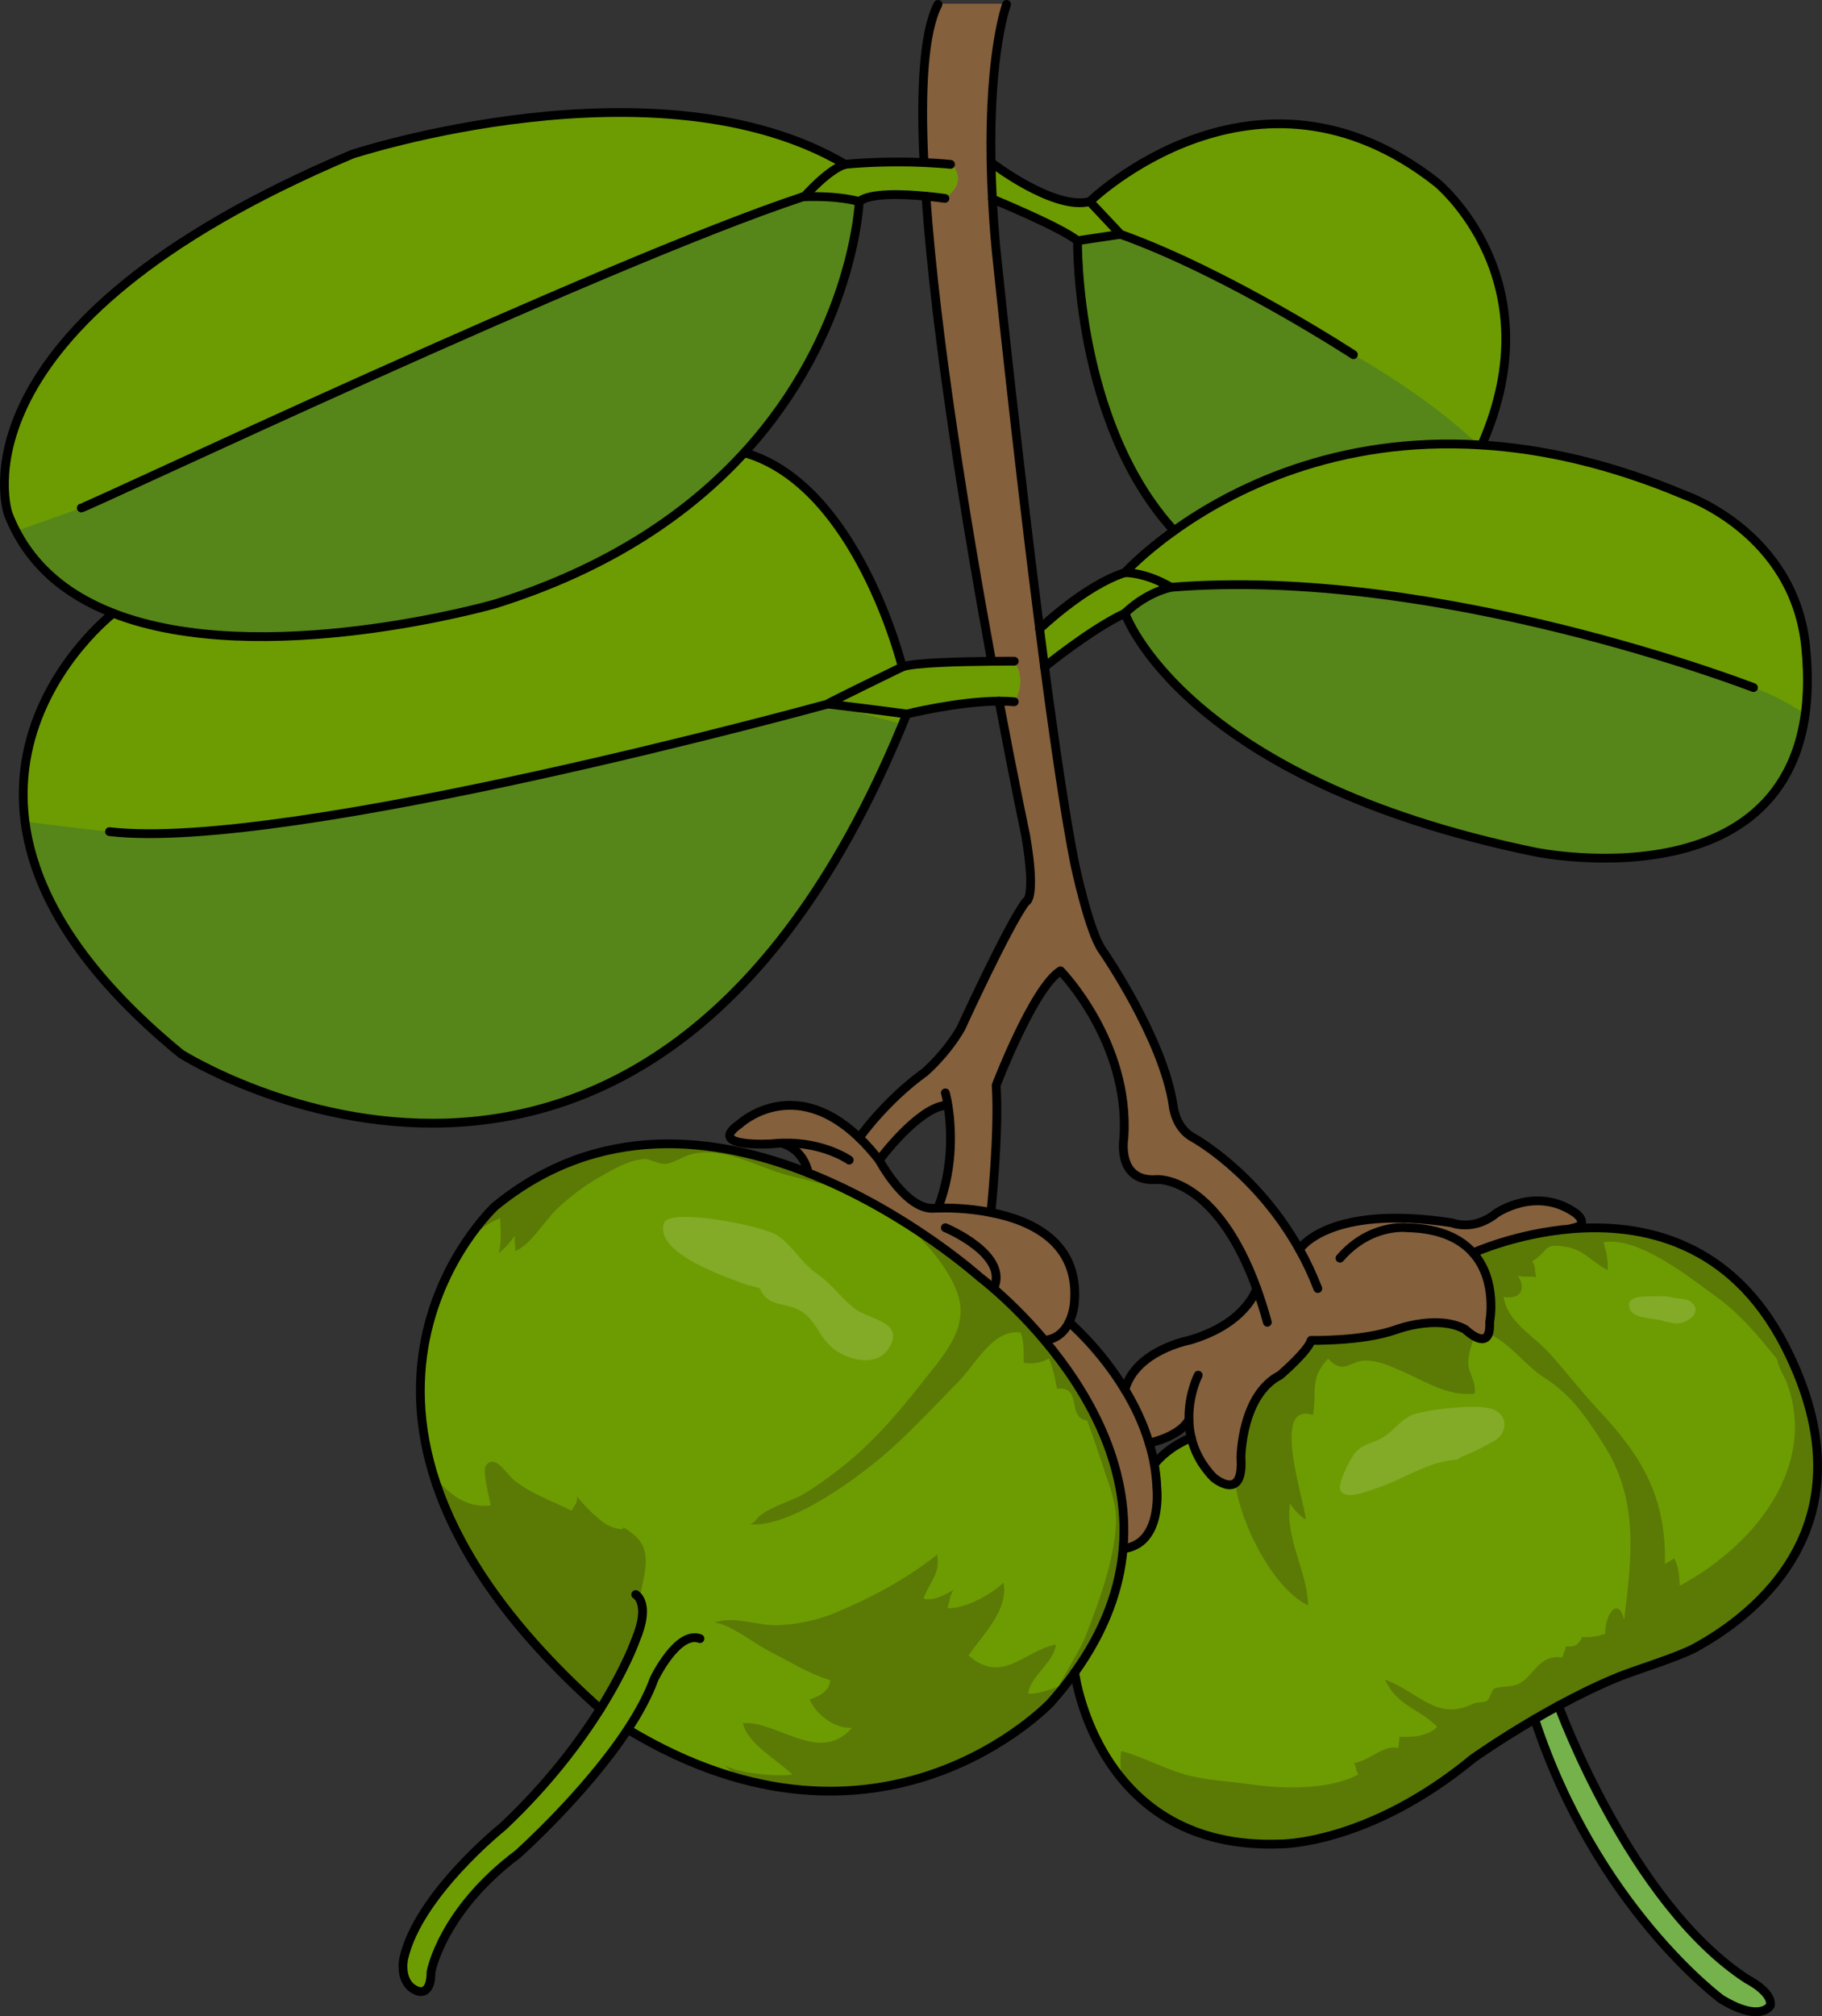 <?xml version="1.0" encoding="utf-8"?>
<!-- Generator: Adobe Illustrator 16.0.0, SVG Export Plug-In . SVG Version: 6.00 Build 0)  -->
<!DOCTYPE svg PUBLIC "-//W3C//DTD SVG 1.1//EN" "http://www.w3.org/Graphics/SVG/1.1/DTD/svg11.dtd">
<svg version="1.1" id="Layer_3" xmlns="http://www.w3.org/2000/svg" xmlns:xlink="http://www.w3.org/1999/xlink" x="0px" y="0px"
	 width="207.17px" height="229.149px" viewBox="0 0 207.17 229.149" enable-background="new 0 0 207.17 229.149"
	 xml:space="preserve">
<rect x="0" y="0" width="207.17" height="229.149" fill="#333333" stroke="none"/>
<path fill="#6D9C02" d="M71.381,196.56c-4.8,7.301-12.49,14.16-12.49,14.16c-8.66,6.5-9.88,13.4-9.88,13.4
	c0,2.84-1.53,2.17-1.53,2.17c-2.199-0.82-1.58-3.66-1.58-3.66c1.62-7.3,11.29-15.03,11.29-15.03c5.131-4.84,8.69-9.59,11.061-13.369
	c-37.49-33.461-11.98-57.11-11.98-57.11c11.71-9.61,25.03-8.01,35.641-3.811c11.279,4.46,19.51,11.86,19.51,11.86
	s0.6,0.45,1.56,1.28c1.391,1.21,3.551,3.22,5.79,5.89c4.69,5.57,9.761,13.97,8.931,23.68c-0.38,4.461-2.011,9.2-5.5,14.07
	c0,0,0,0,0,0.01c-0.811,1.131-1.721,2.261-2.73,3.4c0,0-19.21,20.44-48.02,3.1L71.381,196.56z"/>
<path fill="#5B7A05" d="M72.656,182.757c-0.019-2.602,2.137-6.271-0.678-8.403c-2.186-1.656,0,0-2.37-0.786
	c-1.243-0.412-3.287-2.565-4-3.491c0.092,0.879-0.417,1.081-0.595,1.627c-2.183-1.088-4.597-1.91-6.545-3.461
	c-0.914-0.727-2.13-3.028-3.202-1.714c-0.49,0.601,0.424,3.837,0.518,4.565c-2.595,0.35-4.811-1.206-6.51-3.483
	c2.379,7.79,7.952,16.78,18.977,26.62c-0.229,0.365-0.479,0.747-0.731,1.13C70.767,192.658,72.672,184.94,72.656,182.757z"/>
<path fill="#5B7A05" d="M120.072,186.914c-3.647,0.663-6.037,4.617-9.938,1.249c1.602-2.41,4.543-5.074,3.979-8.289
	c-1.472,1.374-4.332,2.977-6.39,2.904c0.24-0.619,0.255-1.493,0.734-2.088c-0.994,0.52-2.135,1.301-3.445,1.001
	c0.593-1.753,1.964-2.818,1.541-4.993c-3.557,2.792-7.406,4.869-11.573,6.595c-2.062,0.854-4.229,1.321-6.486,1.418
	c-2.313,0.1-5.15-1.144-7.296-0.27h0.27c1.877,0.368,4.344,2.406,6.156,3.316c2.268,1.138,4.265,2.438,6.773,3.215
	c-0.067,1.254-1.273,1.815-2.349,2.185c0.776,1.723,2.794,3.313,4.796,3.229c-3.622,4.21-8.438-0.837-12.369-0.548
	c0.439,2.297,4.021,4.282,5.611,5.845c-1.742,0.268-6.185-0.133-7.713-1.054c0.632,0.587,1.273,1.099,1.92,1.573
	c21.533,5.811,35.176-8.702,35.176-8.702c0.595-0.671,1.144-1.338,1.669-2.004c0-0.002,0-0.002,0-0.003
	c-1.408,0.291-2.735,1.055-4.235,1.008C117.211,190.381,119.84,188.973,120.072,186.914z"/>
<path fill="#6D9C02" d="M203.021,153.11c10.23,20.13-3.6,30.529-10.3,34.18c-1.939,1.05-6.78,2.53-8.59,3.26
	c-2.36,0.95-4.73,2.13-6.92,3.311c-0.94,0.51-1.85,1.029-2.71,1.529c-4.08,2.38-7,4.46-7,4.46c-11.96,9.86-21.95,9.73-21.95,9.73
	c-20.56,0.76-23.28-18.94-23.35-19.48c0-0.01,0-0.01,0-0.01c3.489-4.87,5.12-9.609,5.5-14.07c4.52-0.5,3.84-6.859,3.84-6.859
	c-0.03-0.93-0.141-1.851-0.29-2.74c1.67-2.09,4.2-3.02,4.2-3.02c0.35,1.489,1.109,3.06,2.529,4.529c0,0,3.471,2.95,3.12-2.26
	c0,0,0.04-7.11,4.45-9.37c0,0,3.18-2.72,3.53-3.96c0,0,5.899,0.141,9.72-1.24c0,0,4.68-1.739,7.811,0c0,0,2.949,2.87,2.77-0.819
	c0,0,0.94-4.7-1.88-7.88c0,0,4.86-2.221,11.22-2.74C186.621,139.01,196.861,140.99,203.021,153.11z"/>
<g>
	<path fill="#5B7A05" d="M118.771,152.34c-2.239-2.67-4.399-4.68-5.79-5.89c-0.96-0.83-1.56-1.28-1.56-1.28
		s-3.657-3.278-9.419-6.785c2.764,2.092,6.119,5.885,6.995,9.035c1.071,3.85-2.024,6.979-4.323,9.926
		c-2.551,3.27-5.512,6.669-8.785,9.262c-1.471,1.166-2.973,2.278-4.603,3.244c-1.39,0.824-4.499,1.608-5.388,2.979
		c-0.102,0.157-0.509,0.338-0.596,0.405c4.639,0.461,12.74-5.588,16.119-8.654c2.647-2.403,5.094-5.033,7.588-7.572
		c1.9-1.936,3.925-6.003,7.033-5.556c0.427,1.061,0.337,2.254,0.358,3.426c0.997,0.202,2.037-0.001,2.878-0.474
		c0.431,1.095,0.685,2.242,0.911,3.446c2.925-0.402,1.064,3.325,3.42,3.594c0.727,1.891,1.341,3.88,1.944,5.637
		c0.632,1.84,1.413,3.961,1.344,5.944c-0.147,4.215-2.004,9.237-3.587,13.24c-0.454,1.147-2.496,4.361-3.982,7.376
		c0.085-0.085,0.142-0.144,0.142-0.144c1.01-1.14,1.92-2.27,2.73-3.4c0-0.01,0-0.01,0-0.01c3.489-4.87,5.12-9.609,5.5-14.07
		C128.531,166.31,123.461,157.91,118.771,152.34z"/>
	<path fill="#5B7A05" d="M75.62,132.287c0.899-0.046,2.12-0.881,2.967-1.087c3.836-0.938,7.429,1.443,11.006,2.379
		c2.935,0.768,5.484,1.287,8.027,2.341c-1.788-0.924-3.697-1.814-5.709-2.61c-10.61-4.199-23.931-5.8-35.641,3.811
		c0,0-1.96,1.819-3.995,5.159c1.53-1.708,2.192-2.839,4.591-3.816c0.066,1.304,0.188,2.801-0.189,3.984
		c0.693-0.518,1.357-1.256,1.864-2.024c-0.102,0.573,0.1,1.216,0.034,1.763c1.713-0.615,3.383-3.499,4.824-4.844
		c1.483-1.385,3.052-2.57,4.79-3.567c1.579-0.905,3.326-1.948,5.148-2.041C73.799,131.71,74.892,132.324,75.62,132.287z"/>
</g>
<g>
	<path fill="#5B7A05" d="M203.021,153.11c-6.159-12.12-16.399-14.101-24.3-13.45c-6.359,0.52-11.22,2.74-11.22,2.74
		c2.82,3.18,1.88,7.88,1.88,7.88c0.029,0.598-0.03,1.009-0.14,1.303c2.344,0.958,4.254,3.677,6.31,4.974
		c3.112,1.965,4.754,4.446,6.75,7.552c4.148,6.454,3.197,12.965,2.372,19.978c-0.737-2.837-2.233-0.391-2.149,1.596
		c-0.814,0.307-1.7,0.427-2.608,0.364c-0.436,0.884-0.821,1.173-1.898,1.074c-0.021,0.518-0.297,0.781-0.357,1.264
		c-2.765-0.435-3.254,2.231-5.074,3.032c-0.772,0.341-2.002,0.21-2.716,0.516c-0.174,0.074-0.539,1.178-0.798,1.384
		c-0.188,0.149-1.236,0.157-1.565,0.319c-4.166,2.049-6.142-1.317-10.025-2.744c1.332,2.988,3.947,3.342,5.936,5.378
		c-1.105,1.06-2.79,1.198-4.315,1.121c0.05,0.376-0.132,0.895-0.082,1.27c-1.8-0.382-3.025,1.361-5.06,1.708
		c0.16,0.232,0.272,1.031,0.479,1.319c-3.476,1.81-8.73,1.628-12.464,1.082c-2.471-0.36-4.811-0.401-7.228-1.088
		c-2.457-0.697-4.907-2.065-7.258-2.675c-0.179,1.165-0.098,2.257,0.176,3.285c3.447,4.119,8.997,7.617,17.887,7.289
		c0,0,9.99,0.13,21.95-9.73c0,0,2.92-2.08,7-4.46c0.86-0.5,1.77-1.02,2.71-1.529c2.189-1.181,4.56-2.36,6.92-3.311
		c1.81-0.729,6.65-2.21,8.59-3.26C199.421,183.64,213.251,173.24,203.021,153.11z M190.995,180.229
		c-0.046-1.132-0.106-2.163-0.642-3.114c-0.239,0.21-0.752,0.401-1.046,0.681c0.175-7.5-2.485-12.147-7.494-17.482
		c-1.963-2.091-3.611-4.261-5.526-6.399c-2.004-2.238-4.828-3.569-5.31-6.505c1.972,0.347,2.561-0.947,1.615-2.438
		c0.561,0.238,1.504,0.043,2.1,0.181c-0.236-0.577-0.022-1.198-0.466-1.79c2.006-1.279,1.19-2.073,3.75-1.668
		c2.151,0.342,2.863,1.631,4.81,2.66c0.132-1.08-0.192-2.242-0.451-3.168c3.956-0.66,9.601,3.875,12.681,6.095
		c2.814,2.027,4.944,4.592,7.046,7.208c0.133,0.93,0.816,1.939,1.028,2.481C206.689,166.171,200.076,175.324,190.995,180.229z"/>
	<path fill="#5B7A05" d="M141.101,165.67c0.116,1.721-0.188,2.541-0.644,2.882c0.64,4.927,4.479,12.142,8.292,13.919
		c-0.101-3.934-2.638-7.578-2.065-11.584c0.418,0.671,1.23,1.514,1.79,1.835c-0.146-2.214-4.048-13.458,0.816-11.896
		c0.496-2.843-0.456-4.021,1.716-6.409c1.802,1.955,2.445,0.221,4.257,0.223c1.468,0.001,2.751,0.621,4.007,1.147
		c2.639,1.105,5.338,2.992,8.396,2.607c0.218-1.365-0.678-2.3-0.716-3.466c-0.03-0.924,0.406-2.064,0.662-3.071
		c-0.543-0.314-1.001-0.757-1.001-0.757c-3.131-1.739-7.811,0-7.811,0c-3.82,1.381-9.72,1.24-9.72,1.24
		c-0.351,1.24-3.53,3.96-3.53,3.96C141.141,158.56,141.101,165.67,141.101,165.67z"/>
</g>
<path fill="#6D9C02" d="M133.131,66.75c0,0-2.45-1.59-5.22-1.67c0,0,1.91-2.13,5.59-4.76c6.46-4.63,18.38-10.811,34.979-9.74
	c6.931,0.43,14.67,2.13,23.17,5.729c0,0,12.33,4.221,13.66,17.171c3.13,30.329-30.699,23.369-30.699,23.369
	c-40.181-8.239-46.7-27.149-46.7-27.149S130.011,67.5,133.131,66.75z"/>
<path fill="#568619" d="M205.255,81.172c-2.971-2.063-5.874-3.021-5.874-3.021s-35.75-13.9-66.25-11.4
	c-3.12,0.75-5.22,2.95-5.22,2.95s6.52,18.91,46.7,27.149C174.611,96.85,202.294,102.541,205.255,81.172z"/>
<path fill="#6D9C02" d="M127.411,26.63l-3.5-3.72c0,0,18.84-18.36,39.46-2.16c0,0,13.46,10.92,5.109,29.82v0.01
	c-16.6-1.07-28.52,5.11-34.979,9.74c-11.3-12.32-10.98-32.96-10.98-32.96L127.411,26.63z"/>
<path fill="#568619" d="M168.092,50.565c-5.95-5.727-14.201-10.256-14.201-10.256s-14.18-9.27-26.479-13.68l-4.892,0.948
	c0.004,2.215,0.354,21.155,10.981,32.742C139.909,55.728,151.698,49.617,168.092,50.565z"/>
<path fill="#6D9C02" d="M94.101,80.02c0.21,0,7.16,0.87,9,1.131c-29.2,72.439-82.52,38.63-82.52,38.63
	c-35.23-28.88-7.71-50.08-7.71-50.08c16.81,6.54,43.35-1.04,43.35-1.04c13.24-4.12,22.26-10.5,28.41-17.21
	c12.87,3.649,17.96,24.35,17.96,24.35S94.101,79.92,94.101,80.02z"/>
<path fill="#568619" d="M102.621,82.3l-8.521-2.28c0,0-61.37,16.9-81.649,14.5c0,0-4.339-0.441-9.611-1.165
	c0.972,7.546,5.676,16.535,17.741,26.426C20.581,119.78,73.321,153.207,102.621,82.3z"/>
<path fill="#6D9C02" d="M91.291,22.37c4.109-0.18,6.41,0.54,6.41,0.54s-0.61,14.93-13.07,28.54c-6.15,6.71-15.17,13.09-28.41,17.21
	c0,0-26.54,7.58-43.35,1.04c-5.38-2.09-9.76-5.62-11.95-11.32c0,0-7.33-21.28,39.15-40.86c0,0,34.739-11.39,56.029,1.16
	c-1.899,0.561-4.6,3.62-4.6,3.62C91.431,22.32,91.361,22.35,91.291,22.37z"/>
<path fill="#568619" d="M84.631,51.45c12.46-13.61,13.07-28.54,13.07-28.54s-2.301-0.72-6.41-0.54
	c-22.73,7.52-81.48,35.36-82.05,35.36l-7.423,2.633c2.377,4.553,6.328,7.502,11.053,9.337c16.81,6.54,43.35-1.04,43.35-1.04
	C69.461,64.54,78.48,58.16,84.631,51.45z"/>
<path fill="#84603D" d="M179.267,137.854c0,0,1.729,1.32-0.48,1.69v0.05c-6.359,0.52-11.22,2.74-11.22,2.74
	c2.82,3.18,1.88,7.88,1.88,7.88c0.18,3.689-2.77,0.819-2.77,0.819c-3.131-1.739-7.811,0-7.811,0c-3.82,1.381-9.72,1.24-9.72,1.24
	c-0.351,1.24-3.53,3.96-3.53,3.96c-4.41,2.26-4.45,9.37-4.45,9.37c0.351,5.21-3.12,2.26-3.12,2.26c-1.42-1.47-2.18-3.04-2.529-4.529
	c-0.17-0.7-0.25-1.381-0.261-2.03h-0.01c-1.1,1.97-4.52,2.64-4.52,2.64c-0.67-2.229-1.66-4.279-2.75-6.069
	c1.2-4.44,7.27-5.601,7.27-5.601c6.57-1.88,7.71-5.89,7.71-5.89c-4.649-12.78-11.31-12.391-11.31-12.391
	c-4.681,0.381-3.79-4.75-3.79-4.75c0.71-10.88-7.21-18.97-7.21-18.97c-3.07,1.91-7.311,13.01-7.311,13.01
	c0.351,5.54-0.6,14.45-0.6,14.45v0.01c-2.69-0.54-5.12-0.529-6.021-0.5v-0.01c1.881-4.819,1.49-9.49,1.131-11.72l-0.29,0.05
	c-3.181,0.351-7.521,6.22-7.521,6.22c-0.77-0.979-1.53-1.83-2.27-2.54c0,0,2.93-4.189,7.43-7.43c0,0,2.38-2,4.12-5
	c0,0,5.38-11.76,7.38-14.38c0,0,1.25-0.12,0-7.5c0,0-1.3-6.13-3.03-15.31c0.601,0,1.17,0.02,1.721,0.069c0,0,0.479-3.6,0-4.609
	c0,0-1.061-0.011-2.57,0.01c-2.82-15.33-6.33-36.62-7.47-52.86c1.26,0.12,2.159,0.25,2.159,0.25l1.056-1.556l-0.415-2.314
	c-1.03-0.1-2.05-0.16-3.021-0.21v-0.01c-0.399-8.29-0.029-14.86,1.59-17.96h7.801c0,0-2,5.27-1.761,17.96
	c0.021,1.31,0.07,2.69,0.15,4.16c0.09,1.83,0.23,3.79,0.43,5.88c0,0,2.32,22.49,4.94,42.97c0.18,1.45,0.37,2.9,0.56,4.33
	c1.181,8.92,2.38,17.09,3.431,22.37c0,0,1.63,7.771,3.16,9.87c0,0,6.88,9.92,8.029,17.59c0,0,0.19,2.561,2.3,3.68
	c0,0,7.16,3.921,12.061,12.69c0,0,3.229-5.19,17.34-3.02c0,0,2.45,1,5-1.061C170.156,137.854,174.756,134.625,179.267,137.854z"/>
<path fill="#6D9C02" d="M107.506,22.484c0,0-0.899-0.13-2.159-0.25c-2.49-0.24-6.381-0.41-7.58,0.61c0,0-2.301-0.72-6.41-0.54
	c0.07-0.021,0.14-0.05,0.21-0.07c0,0,2.7-3.06,4.6-3.62c0,0,0.34-0.04,0.95-0.09c1.47-0.109,4.48-0.27,8.01-0.12
	c0.971,0.05,1.99,0.11,3.021,0.21C108.146,18.614,110.306,20.466,107.506,22.484z"/>
<path fill="#75B24B" d="M198.69,224.97c0,0,2.851,1.42,2.61,2.96c0,0-1.07,2.021-5.58-0.71c0,0-14.18-10.399-21.22-31.83
	c0.86-0.5,1.77-1.02,2.71-1.529C177.211,193.86,185.371,216.33,198.69,224.97z"/>
<path fill="#84603D" d="M131.541,169.16c0,0,0.68,6.359-3.84,6.859c0.83-9.71-4.24-18.109-8.931-23.68
	c1.471-0.16,2.32-1.09,2.79-2.06c0,0,3.5,2.95,6.351,7.66c1.09,1.79,2.08,3.84,2.75,6.069c0.239,0.78,0.439,1.59,0.59,2.41
	C131.4,167.31,131.511,168.23,131.541,169.16z"/>
<path fill="#84603D" d="M111.421,145.17c0,0-8.23-7.4-19.51-11.86c-0.63-2.779-2.83-3.31-2.83-3.31v-0.08
	c-0.41,0-0.84,0.03-1.29,0.08c0,0-7.63,0.49-3.7-2.25c0,0,6.07-5.69,13.61,1.56c0.739,0.71,1.5,1.561,2.27,2.54
	c0,0,3.07,5.811,6.32,5.471c0,0,0.13-0.011,0.359-0.011c0.9-0.029,3.33-0.04,6.021,0.5c4.63,0.9,10,3.391,9.5,10.101
	c0,0-0.04,1.21-0.61,2.37c-0.47,0.97-1.319,1.899-2.79,2.06c-2.239-2.67-4.399-4.68-5.79-5.89
	C112.021,145.62,111.421,145.17,111.421,145.17z"/>
<path fill="#6D9C02" d="M127.911,65.08c2.77,0.08,5.22,1.67,5.22,1.67c-3.12,0.75-5.22,2.95-5.22,2.95
	c-3.87,1.8-9.141,6.1-9.141,6.1c-0.189-1.43-0.38-2.88-0.56-4.33C118.211,71.47,123.351,66.53,127.911,65.08z"/>
<path fill="#6D9C02" d="M123.911,22.91l3.5,3.72l-4.891,0.73c-1.93-1.561-9.68-4.74-9.68-4.74c-0.08-1.47-0.13-2.851-0.15-4.16
	C112.69,18.46,119.821,23.97,123.911,22.91z"/>
<path fill="#6D9C02" d="M115.321,75.15c0,0-1.061-0.011-2.57,0.01c-3.34,0.03-8.89,0.149-10.16,0.64c0,0-8.49,4.12-8.49,4.22
	c0.21,0,7.16,0.87,9,1.131c0,0,5.8-1.44,10.5-1.46c0.601,0,1.17,0.02,1.721,0.069C115.321,79.76,116.892,77.61,115.321,75.15z"/>
<path fill="none" stroke="#000000" stroke-linecap="round" stroke-linejoin="round" stroke-miterlimit="10" d="M122.201,190.1
	c-0.811,1.131-1.721,2.261-2.73,3.4c0,0-19.21,20.44-48.02,3.1"/>
<path fill="none" stroke="#000000" stroke-linecap="round" stroke-linejoin="round" stroke-miterlimit="10" d="M68.251,194.23
	c-37.49-33.461-11.98-57.11-11.98-57.11c11.71-9.61,25.03-8.01,35.641-3.811c11.279,4.46,19.51,11.86,19.51,11.86
	s0.6,0.45,1.56,1.28c1.391,1.21,3.551,3.22,5.79,5.89c4.69,5.57,9.761,13.97,8.931,23.68c-0.38,4.461-2.011,9.2-5.5,14.07"/>
<path fill="none" stroke="#000000" stroke-linecap="round" stroke-linejoin="round" stroke-miterlimit="10" d="M72.281,181.23
	c0,0,1.76,0.949,0,5.14c0,0-1.101,3.18-4.03,7.86c-2.37,3.779-5.93,8.529-11.061,13.369c0,0-9.67,7.73-11.29,15.03
	c0,0-0.619,2.84,1.58,3.66c0,0,1.53,0.67,1.53-2.17c0,0,1.22-6.9,9.88-13.4c0,0,7.69-6.859,12.49-14.16
	c1.26-1.92,2.32-3.859,2.99-5.72c0,0,2.649-5.55,5.22-4.6"/>
<path fill="none" stroke="#000000" stroke-linecap="round" stroke-linejoin="round" stroke-miterlimit="10" d="M96.561,131.85
	c0,0-2.88-2.04-7.479-1.93c-0.41,0-0.84,0.03-1.29,0.08c0,0-7.63,0.49-3.7-2.25c0,0,6.07-5.69,13.61,1.56
	c0.739,0.71,1.5,1.561,2.27,2.54c0,0,3.07,5.811,6.32,5.471c0,0,0.13-0.011,0.359-0.011c0.9-0.029,3.33-0.04,6.021,0.5
	c4.63,0.9,10,3.391,9.5,10.101c0,0-0.04,1.21-0.61,2.37c-0.47,0.97-1.319,1.899-2.79,2.06"/>
<path fill="none" stroke="#000000" stroke-linecap="round" stroke-linejoin="round" stroke-miterlimit="10" d="M89.081,130
	c0,0,2.2,0.53,2.83,3.31"/>
<path fill="none" stroke="#000000" stroke-linecap="round" stroke-linejoin="round" stroke-miterlimit="10" d="M107.491,139.54
	c0,0,7.31,3.03,5.489,6.91"/>
<path fill="none" stroke="#000000" stroke-linecap="round" stroke-linejoin="round" stroke-miterlimit="10" d="M121.561,150.28
	c0,0,3.5,2.95,6.351,7.66c1.09,1.79,2.08,3.84,2.75,6.069c0.239,0.78,0.439,1.59,0.59,2.41c0.149,0.89,0.26,1.811,0.29,2.74
	c0,0,0.68,6.359-3.84,6.859"/>
<path fill="none" stroke="#000000" stroke-linecap="round" stroke-linejoin="round" stroke-miterlimit="10" d="M99.971,131.85
	c0,0,4.34-5.869,7.521-6.22"/>
<path fill="none" stroke="#000000" stroke-linecap="round" stroke-linejoin="round" stroke-miterlimit="10" d="M107.491,124.21
	c0,0,0.14,0.5,0.29,1.37c0.359,2.229,0.75,6.9-1.131,11.72"/>
<path fill="none" stroke="#000000" stroke-linecap="round" stroke-linejoin="round" stroke-miterlimit="10" d="M105.061,18.46
	c-0.399-8.29-0.029-14.86,1.59-17.96"/>
<path fill="none" stroke="#000000" stroke-linecap="round" stroke-linejoin="round" stroke-miterlimit="10" d="M112.751,75.16
	c-2.82-15.33-6.33-36.62-7.47-52.86"/>
<path fill="none" stroke="#000000" stroke-linecap="round" stroke-linejoin="round" stroke-miterlimit="10" d="M97.701,129.31
	c0,0,2.93-4.189,7.43-7.43c0,0,2.38-2,4.12-5c0,0,5.38-11.76,7.38-14.38c0,0,1.25-0.12,0-7.5c0,0-1.3-6.13-3.03-15.31"/>
<path fill="none" stroke="#000000" stroke-linecap="round" stroke-linejoin="round" stroke-miterlimit="10" d="M114.451,0.5
	c0,0-2,5.27-1.761,17.96c0.021,1.31,0.07,2.69,0.15,4.16c0.09,1.83,0.23,3.79,0.43,5.88c0,0,2.32,22.49,4.94,42.97
	c0.18,1.45,0.37,2.9,0.56,4.33c1.181,8.92,2.38,17.09,3.431,22.37c0,0,1.63,7.771,3.16,9.87c0,0,6.88,9.92,8.029,17.59
	c0,0,0.19,2.561,2.3,3.68c0,0,7.16,3.921,12.061,12.69c0.77,1.36,1.47,2.85,2.09,4.45"/>
<path fill="none" stroke="#000000" stroke-linecap="round" stroke-linejoin="round" stroke-miterlimit="10" d="M112.671,137.8
	c0,0,0.95-8.91,0.6-14.45c0,0,4.24-11.1,7.311-13.01c0,0,7.92,8.09,7.21,18.97c0,0-0.891,5.131,3.79,4.75
	c0,0,6.66-0.39,11.31,12.391c0.42,1.16,0.83,2.439,1.21,3.83"/>
<path fill="none" stroke="#000000" stroke-linecap="round" stroke-linejoin="round" stroke-miterlimit="10" d="M136.241,156.3
	c0,0-1.13,2.2-1.051,5.07c0.011,0.649,0.091,1.33,0.261,2.03c0.35,1.489,1.109,3.06,2.529,4.529c0,0,3.471,2.95,3.12-2.26
	c0,0,0.04-7.11,4.45-9.37c0,0,3.18-2.72,3.53-3.96c0,0,5.899,0.141,9.72-1.24c0,0,4.68-1.739,7.811,0c0,0,2.949,2.87,2.77-0.819
	c0,0,0.94-4.7-1.88-7.88c-1.39-1.57-3.7-2.78-7.49-2.86c0,0-4.16-0.56-7.649,3.46"/>
<path fill="none" stroke="#000000" stroke-linecap="round" stroke-linejoin="round" stroke-miterlimit="10" d="M142.891,146.45
	c0,0-1.14,4.01-7.71,5.89c0,0-6.069,1.16-7.27,5.601"/>
<path fill="none" stroke="#000000" stroke-linecap="round" stroke-linejoin="round" stroke-miterlimit="10" d="M130.661,164.01
	c0,0,3.42-0.67,4.52-2.64"/>
<path fill="none" stroke="#000000" stroke-linecap="round" stroke-linejoin="round" stroke-miterlimit="10" d="M147.751,142
	c0,0,3.229-5.19,17.34-3.02c0,0,2.45,1,5-1.061c0,0,4.6-3.229,9.11,0c0,0,1.729,1.32-0.48,1.69"/>
<path fill="none" stroke="#000000" stroke-linecap="round" stroke-linejoin="round" stroke-miterlimit="10" d="M135.451,163.4
	c0,0-2.53,0.93-4.2,3.02"/>
<path fill="none" stroke="#000000" stroke-linecap="round" stroke-linejoin="round" stroke-miterlimit="10" d="M122.201,190.09
	c0,0,0,0,0,0.01c0.069,0.54,2.79,20.24,23.35,19.48c0,0,9.99,0.13,21.95-9.73c0,0,2.92-2.08,7-4.46c0.86-0.5,1.77-1.02,2.71-1.529
	c2.189-1.181,4.56-2.36,6.92-3.311c1.81-0.729,6.65-2.21,8.59-3.26c6.7-3.65,20.53-14.05,10.3-34.18
	c-6.159-12.12-16.399-14.101-24.3-13.45c-6.359,0.52-11.22,2.74-11.22,2.74"/>
<path fill="none" stroke="#000000" stroke-linecap="round" stroke-linejoin="round" stroke-miterlimit="10" d="M177.211,193.86
	c0,0,8.16,22.47,21.479,31.109c0,0,2.851,1.42,2.61,2.96c0,0-1.07,2.021-5.58-0.71c0,0-14.18-10.399-21.22-31.83"/>
<path fill="none" stroke="#000000" stroke-linecap="round" stroke-linejoin="round" stroke-miterlimit="10" d="M107.44,22.55
	c0,0-0.899-0.13-2.159-0.25c-2.49-0.24-6.381-0.41-7.58,0.61c0,0-0.61,14.93-13.07,28.54c-6.15,6.71-15.17,13.09-28.41,17.21
	c0,0-26.54,7.58-43.35,1.04c-5.38-2.09-9.76-5.62-11.95-11.32c0,0-7.33-21.28,39.15-40.86c0,0,34.739-11.39,56.029,1.16
	c0,0,0.34-0.04,0.95-0.09c1.47-0.109,4.48-0.27,8.01-0.12c0.971,0.05,1.99,0.11,3.021,0.21"/>
<g>
	<path fill="none" stroke="#000000" stroke-linecap="round" stroke-linejoin="round" stroke-miterlimit="10" d="M9.241,57.73
		c0.569,0,59.319-27.841,82.05-35.36c0.07-0.021,0.14-0.05,0.21-0.07c0,0,2.7-3.06,4.6-3.62"/>
</g>
<path fill="none" stroke="#000000" stroke-linecap="round" stroke-linejoin="round" stroke-miterlimit="10" d="M97.701,22.91
	c0,0-2.301-0.72-6.41-0.54"/>
<path fill="none" stroke="#000000" stroke-linecap="round" stroke-linejoin="round" stroke-miterlimit="10" d="M12.871,69.7
	c0,0-27.521,21.2,7.71,50.08c0,0,53.319,33.81,82.52-38.63"/>
<path fill="none" stroke="#000000" stroke-linecap="round" stroke-linejoin="round" stroke-miterlimit="10" d="M102.591,75.8
	c0,0-5.09-20.7-17.96-24.35"/>
<path fill="none" stroke="#000000" stroke-linecap="round" stroke-linejoin="round" stroke-miterlimit="10" d="M115.321,75.15
	c0,0-1.061-0.011-2.57,0.01c-3.34,0.03-8.89,0.149-10.16,0.64c0,0-8.49,4.12-8.49,4.22c0.21,0,7.16,0.87,9,1.131
	c0,0,5.8-1.44,10.5-1.46c0.601,0,1.17,0.02,1.721,0.069"/>
<path fill="none" stroke="#000000" stroke-linecap="round" stroke-linejoin="round" stroke-miterlimit="10" d="M94.101,80.02
	c0,0-61.37,16.9-81.649,14.5"/>
<path fill="none" stroke="#000000" stroke-linecap="round" stroke-linejoin="round" stroke-miterlimit="10" d="M112.69,18.46
	c0,0,7.131,5.51,11.221,4.45c0,0,18.84-18.36,39.46-2.16c0,0,13.46,10.92,5.109,29.82"/>
<path fill="none" stroke="#000000" stroke-linecap="round" stroke-linejoin="round" stroke-miterlimit="10" d="M112.841,22.62
	c0,0,7.75,3.18,9.68,4.74c0,0-0.319,20.64,10.98,32.96"/>
<polyline fill="none" stroke="#000000" stroke-linecap="round" stroke-linejoin="round" stroke-miterlimit="10" points="
	123.911,22.91 127.411,26.63 122.521,27.36 "/>
<path fill="none" stroke="#000000" stroke-linecap="round" stroke-linejoin="round" stroke-miterlimit="10" d="M153.891,40.31
	c0,0-14.18-9.27-26.479-13.68"/>
<path fill="none" stroke="#000000" stroke-linecap="round" stroke-linejoin="round" stroke-miterlimit="10" d="M118.771,75.8
	c0,0,5.271-4.3,9.141-6.1c0,0,6.52,18.91,46.7,27.149c0,0,33.829,6.96,30.699-23.369c-1.33-12.95-13.66-17.171-13.66-17.171
	c-8.5-3.6-16.239-5.3-23.17-5.729c-16.6-1.07-28.52,5.11-34.979,9.74c-3.68,2.63-5.59,4.76-5.59,4.76c-4.561,1.45-9.7,6.39-9.7,6.39
	"/>
<path fill="none" stroke="#000000" stroke-linecap="round" stroke-linejoin="round" stroke-miterlimit="10" d="M127.911,69.7
	c0,0,2.1-2.2,5.22-2.95c0,0-2.45-1.59-5.22-1.67"/>
<path fill="none" stroke="#000000" stroke-linecap="round" stroke-linejoin="round" stroke-miterlimit="10" d="M199.381,78.15
	c0,0-35.75-13.9-66.25-11.4"/>
<path opacity="0.15" fill="#FFFFFF" d="M84.908,146.037c-1.724-0.716-10.505-3.438-9.421-6.987
	c0.577-1.891,11.188,0.312,12.773,1.289c1.792,1.104,2.799,3.177,4.605,4.417c1.763,1.209,2.643,2.654,4.265,3.937
	c1.671,1.32,5.927,1.521,3.862,4.636c-1.417,2.137-4.813,1.225-6.449-0.229c-1.457-1.293-1.795-3.079-3.492-4.103
	c-1.738-1.049-3.717-0.329-4.678-2.604C85.83,146.277,85.435,146.104,84.908,146.037"/>
<path opacity="0.15" fill="#FFFFFF" d="M165.667,165.9c-3.241,0.152-6.015,2.211-9.077,3.21c-0.899,0.293-3.464,1.444-4.144,0.334
	c-0.448-0.731,0.974-3.328,1.353-3.916c0.963-1.493,2.111-1.359,3.494-2.183c1.291-0.767,2.018-2.132,3.536-2.618
	c1.701-0.545,7.616-1.281,9.164-0.456c1.633,0.871,1.204,2.72-0.005,3.437c-0.787,0.468-2.979,1.637-3.763,1.82"/>
<path opacity="0.15" fill="#FFFFFF" d="M188.965,150.084c-0.91-0.262-3.197-0.241-3.604-1.229c-0.729-1.77,1.932-1.474,2.854-1.521
	c0.775-0.039,1.264-0.035,2,0.148c0.623,0.155,1.474,0.069,2.002,0.455c1.489,1.09-0.273,2.474-1.502,2.479
	c-0.551,0.003-0.973-0.151-1.5-0.25"/>
</svg>
